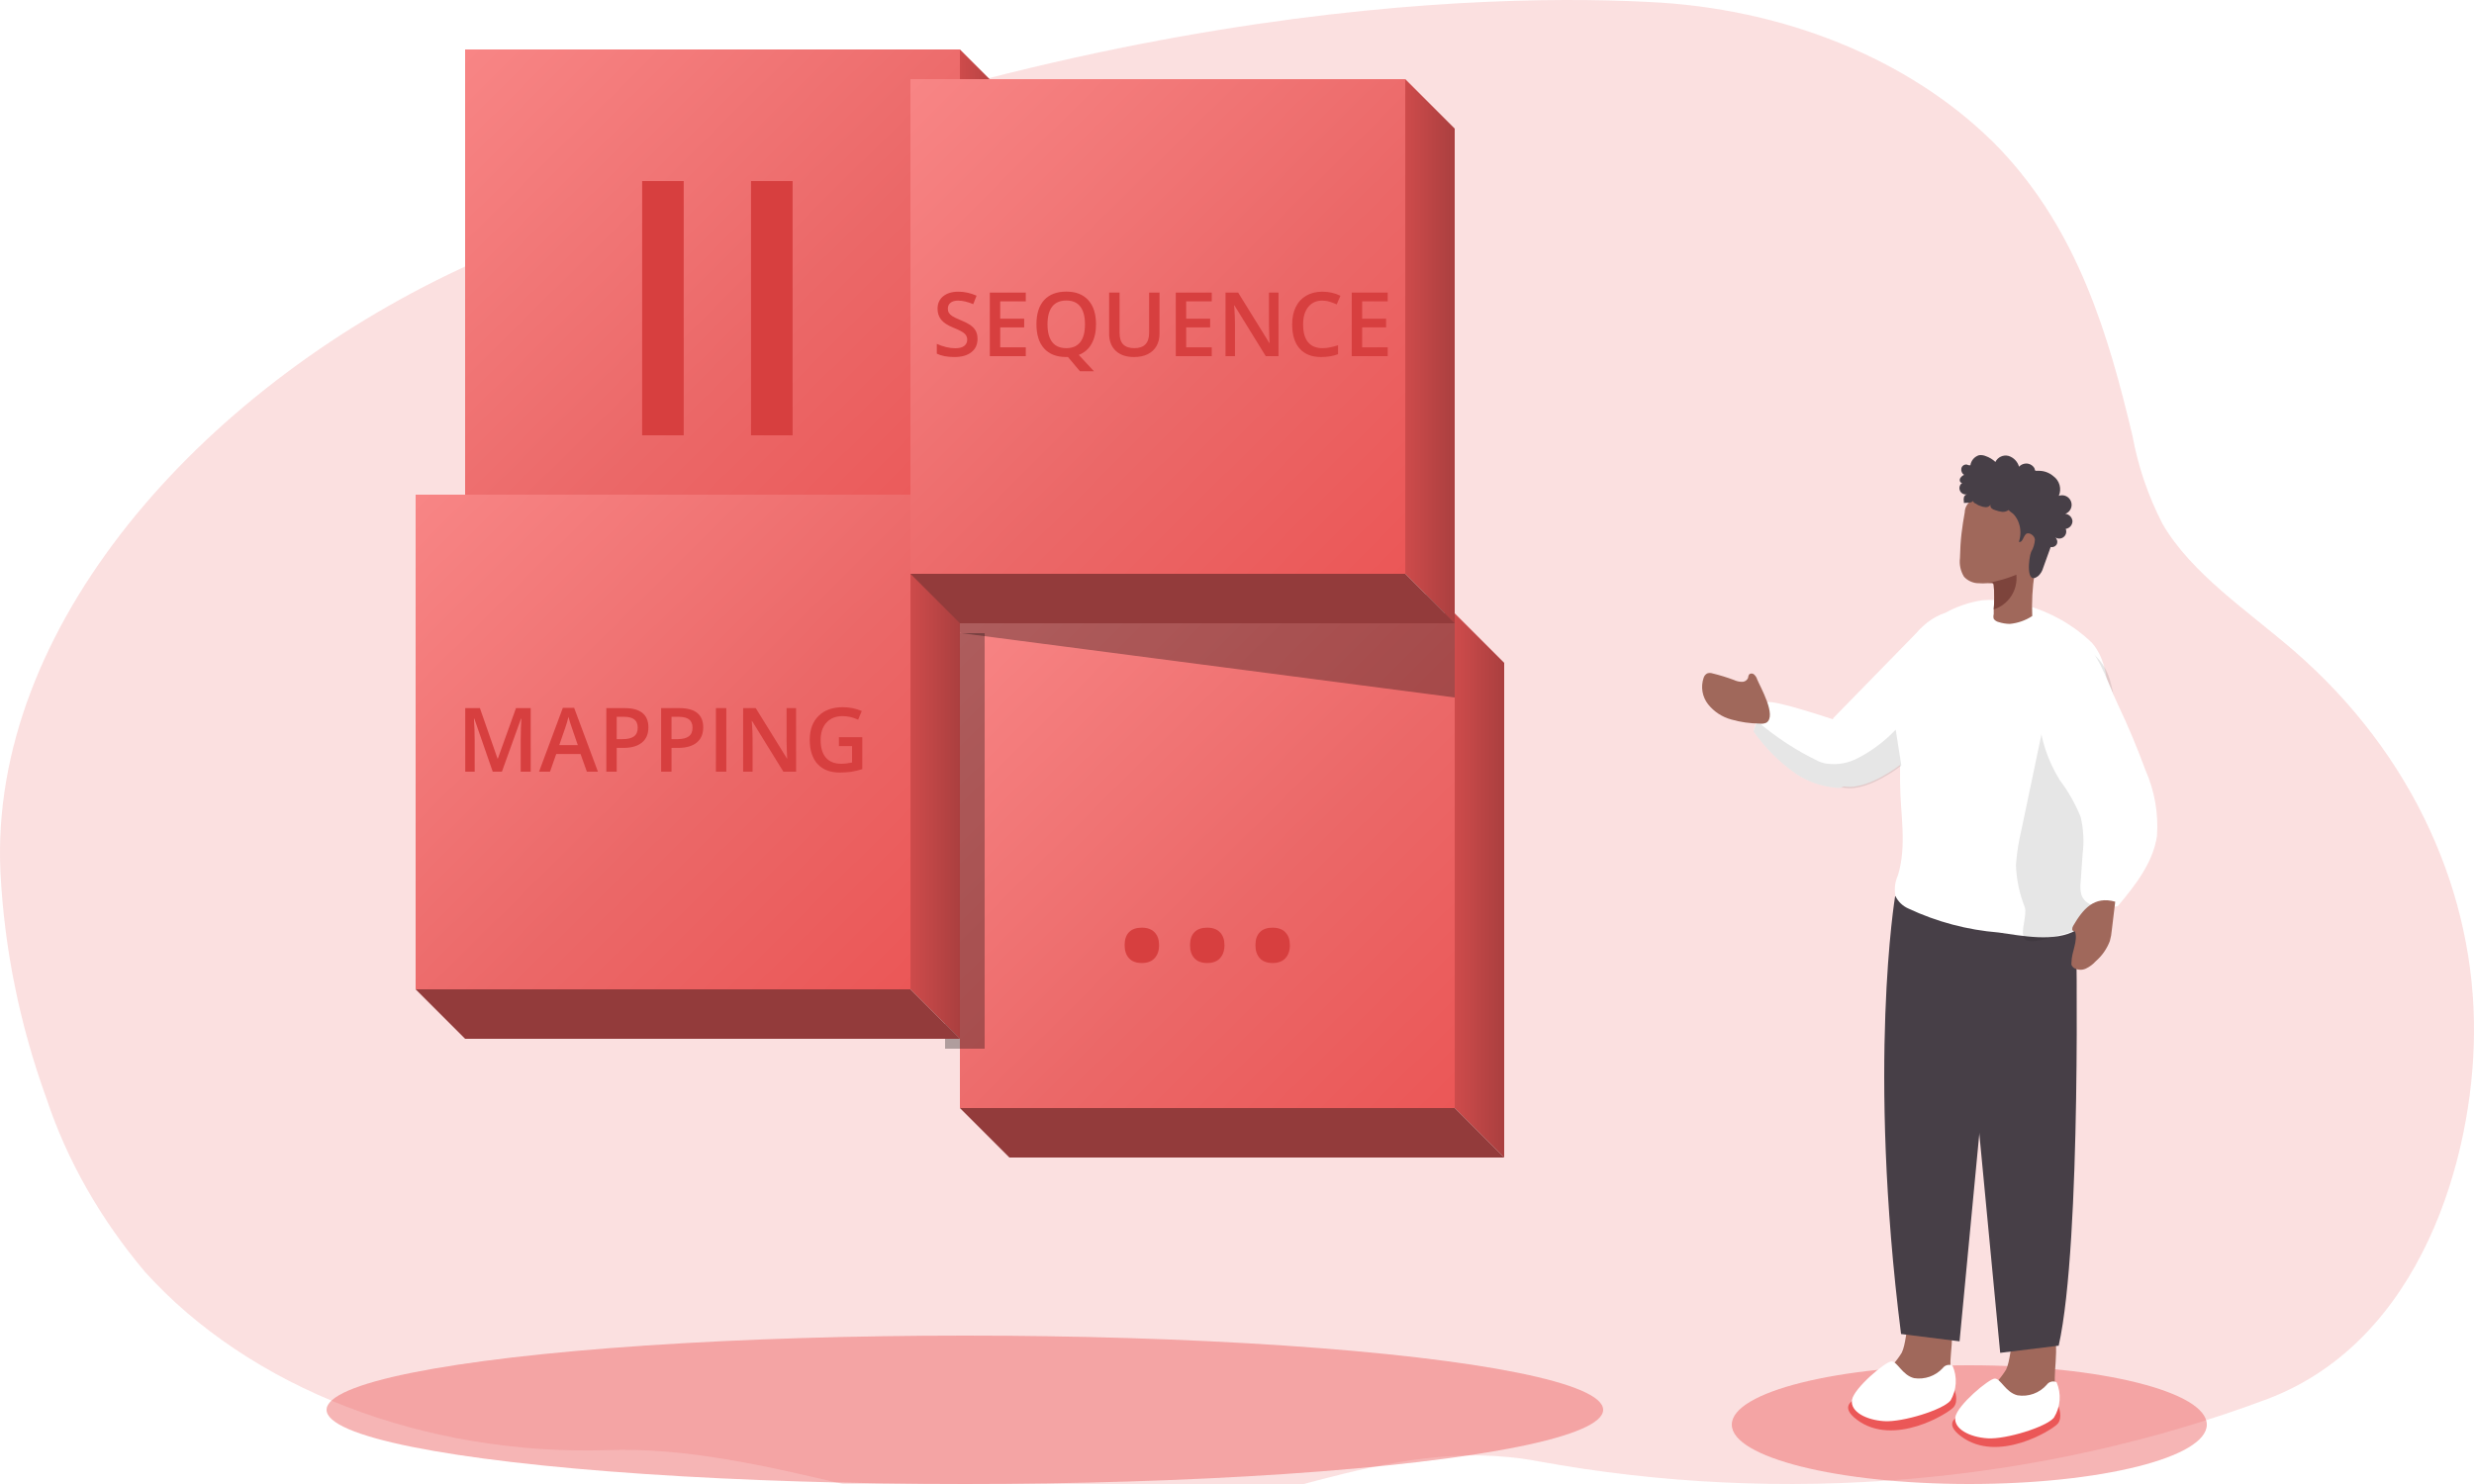 <?xml version="1.0" encoding="utf-8"?>
<svg xmlns="http://www.w3.org/2000/svg" width="250" height="150" viewBox="0 0 250 150" fill="none">
<g clip-path="url(#clip0)">
<path opacity="0.18" d="M167.895 0.271C174.586 0.719 181.082 2.26 186.961 4.795C192.84 7.331 197.972 10.803 202.024 14.987C209.993 23.342 213.063 33.854 215.501 44.105C216.051 47.139 217.066 50.11 218.525 52.954C221.457 57.994 227.08 61.696 231.829 65.801C243.926 76.286 250.147 90.463 249.997 104.505C249.917 116.894 244.719 135.501 229.138 141.403C206.192 150.023 180.159 152.242 155.373 147.692C139.746 144.781 126.564 153.704 110.5 154C94.436 154.296 77.353 145.967 61.301 146.578C52.216 146.849 43.188 145.342 35.038 142.193C26.889 139.044 19.876 134.353 14.638 128.547C10.133 123.19 6.781 117.294 4.715 111.091C2.003 103.619 0.436 95.923 0.046 88.163C-1.127 63.465 20.1 39.532 46.467 27.187C105.342 -0.331 151.59 -0.735 167.895 0.271Z" fill="#EB5757"/>
<ellipse opacity="0.44" rx="64.5" ry="7.5" transform="matrix(-1 0 0 1 97.5 142.5)" fill="#EB5757"/>
<path d="M147 62L152 67V117L147 112V62Z" fill="url(#paint0_linear)"/>
<path d="M97 112L102 117L152 117L147 112L97 112Z" fill="#933B3B"/>
<rect x="97" y="62" width="50" height="50" fill="url(#paint1_linear)"/>
<path d="M113.645 95.535C113.645 94.965 113.793 94.527 114.09 94.223C114.387 93.918 114.816 93.766 115.379 93.766C115.949 93.766 116.383 93.926 116.68 94.246C116.977 94.559 117.125 94.988 117.125 95.535C117.125 96.09 116.973 96.531 116.668 96.859C116.371 97.18 115.941 97.34 115.379 97.34C114.816 97.34 114.387 97.18 114.09 96.859C113.793 96.539 113.645 96.098 113.645 95.535ZM120.254 95.535C120.254 94.965 120.402 94.527 120.699 94.223C120.996 93.918 121.426 93.766 121.988 93.766C122.559 93.766 122.992 93.926 123.289 94.246C123.586 94.559 123.734 94.988 123.734 95.535C123.734 96.09 123.582 96.531 123.277 96.859C122.98 97.18 122.551 97.34 121.988 97.34C121.426 97.34 120.996 97.18 120.699 96.859C120.402 96.539 120.254 96.098 120.254 95.535ZM126.863 95.535C126.863 94.965 127.012 94.527 127.309 94.223C127.605 93.918 128.035 93.766 128.598 93.766C129.168 93.766 129.602 93.926 129.898 94.246C130.195 94.559 130.344 94.988 130.344 95.535C130.344 96.09 130.191 96.531 129.887 96.859C129.59 97.18 129.16 97.34 128.598 97.34C128.035 97.34 127.605 97.18 127.309 96.859C127.012 96.539 126.863 96.098 126.863 95.535Z" fill="#D73F3F"/>
<g filter="url(#filter0_f)">
<path d="M147 70.5L78 61.5L147 60V65V70.5Z" fill="black" fill-opacity="0.3"/>
</g>
<g filter="url(#filter1_f)">
<rect x="95.5" y="64" width="4" height="42" fill="black" fill-opacity="0.3"/>
</g>
<path d="M97 5L102 10V60L97 55V5Z" fill="url(#paint2_linear)"/>
<path d="M47 55L52 60L102 60L97 55L47 55Z" fill="#933B3B"/>
<rect x="47" y="5" width="50" height="50" fill="url(#paint3_linear)"/>
<path d="M64.889 44V18.301H69.09V44H64.889ZM75.893 44V18.301H80.094V44H75.893Z" fill="#D73F3F"/>
<path d="M92 50L97 55V105L92 100V50Z" fill="url(#paint4_linear)"/>
<path d="M42 100L47 105L97 105L92 100L42 100Z" fill="#933B3B"/>
<rect x="42" y="50" width="50" height="50" fill="url(#paint5_linear)"/>
<path d="M49.791 78L47.928 72.634H47.893C47.942 73.431 47.967 74.178 47.967 74.876V78H47.014V71.575H48.495L50.279 76.686H50.305L52.142 71.575H53.627V78H52.617V74.823C52.617 74.503 52.624 74.087 52.639 73.575C52.656 73.062 52.671 72.751 52.683 72.643H52.648L50.718 78H49.791ZM59.305 78L58.664 76.216H56.207L55.579 78H54.471L56.875 71.549H58.018L60.421 78H59.305ZM58.387 75.311L57.785 73.561C57.741 73.444 57.679 73.26 57.6 73.008C57.524 72.756 57.471 72.571 57.442 72.454C57.363 72.814 57.247 73.209 57.095 73.636L56.515 75.311H58.387ZM65.523 73.518C65.523 74.189 65.304 74.703 64.864 75.06C64.425 75.418 63.799 75.596 62.988 75.596H62.32V78H61.27V71.575H63.12C63.922 71.575 64.523 71.739 64.921 72.067C65.323 72.395 65.523 72.879 65.523 73.518ZM62.32 74.713H62.878C63.417 74.713 63.812 74.619 64.064 74.432C64.316 74.244 64.442 73.951 64.442 73.553C64.442 73.184 64.33 72.908 64.104 72.727C63.878 72.545 63.527 72.454 63.049 72.454H62.32V74.713ZM71.061 73.518C71.061 74.189 70.841 74.703 70.401 75.06C69.962 75.418 69.336 75.596 68.525 75.596H67.857V78H66.807V71.575H68.657C69.46 71.575 70.06 71.739 70.459 72.067C70.86 72.395 71.061 72.879 71.061 73.518ZM67.857 74.713H68.415C68.954 74.713 69.35 74.619 69.602 74.432C69.853 74.244 69.98 73.951 69.98 73.553C69.98 73.184 69.867 72.908 69.641 72.727C69.415 72.545 69.064 72.454 68.586 72.454H67.857V74.713ZM72.344 78V71.575H73.394V78H72.344ZM80.447 78H79.16L76 72.88H75.965L75.987 73.166C76.028 73.711 76.048 74.209 76.048 74.66V78H75.095V71.575H76.369L79.52 76.668H79.546C79.54 76.601 79.529 76.356 79.511 75.935C79.494 75.51 79.485 75.179 79.485 74.941V71.575H80.447V78ZM84.772 74.515H87.136V77.741C86.749 77.867 86.377 77.956 86.019 78.009C85.665 78.061 85.281 78.088 84.868 78.088C83.895 78.088 83.145 77.801 82.618 77.227C82.091 76.649 81.827 75.836 81.827 74.788C81.827 73.753 82.124 72.945 82.719 72.362C83.314 71.776 84.133 71.483 85.176 71.483C85.847 71.483 86.482 71.612 87.083 71.87L86.714 72.744C86.192 72.504 85.671 72.384 85.149 72.384C84.464 72.384 83.922 72.599 83.523 73.03C83.125 73.46 82.926 74.049 82.926 74.796C82.926 75.582 83.105 76.179 83.462 76.589C83.822 76.997 84.339 77.2 85.013 77.2C85.353 77.2 85.716 77.158 86.103 77.073V75.416H84.772V74.515Z" fill="#D73F3F"/>
<path d="M142 8L147 13V63L142 58V8Z" fill="url(#paint6_linear)"/>
<path d="M92 58L97 63L147 63L142 58L92 58Z" fill="#933B3B"/>
<rect x="92" y="8" width="50" height="50" fill="url(#paint7_linear)"/>
<path d="M98.779 34.255C98.779 34.827 98.573 35.275 98.16 35.6C97.747 35.925 97.177 36.088 96.45 36.088C95.724 36.088 95.129 35.975 94.666 35.749V34.756C94.959 34.894 95.269 35.002 95.598 35.081C95.929 35.161 96.236 35.2 96.52 35.2C96.936 35.2 97.243 35.121 97.439 34.963C97.638 34.805 97.738 34.592 97.738 34.326C97.738 34.085 97.647 33.882 97.465 33.715C97.284 33.548 96.909 33.35 96.34 33.122C95.754 32.884 95.341 32.613 95.101 32.309C94.861 32.004 94.741 31.638 94.741 31.21C94.741 30.674 94.931 30.252 95.312 29.944C95.693 29.637 96.204 29.483 96.846 29.483C97.461 29.483 98.073 29.618 98.683 29.887L98.349 30.744C97.777 30.504 97.268 30.384 96.819 30.384C96.48 30.384 96.222 30.459 96.046 30.608C95.87 30.754 95.782 30.949 95.782 31.192C95.782 31.359 95.817 31.503 95.888 31.623C95.958 31.74 96.074 31.852 96.235 31.957C96.396 32.062 96.686 32.202 97.105 32.374C97.577 32.571 97.922 32.754 98.142 32.924C98.362 33.094 98.523 33.286 98.626 33.499C98.728 33.713 98.779 33.965 98.779 34.255ZM103.657 36H100.023V29.575H103.657V30.463H101.073V32.212H103.495V33.091H101.073V35.108H103.657V36ZM110.754 32.779C110.754 33.558 110.605 34.214 110.306 34.748C110.01 35.281 109.578 35.656 109.01 35.873L110.548 37.529H109.133L107.92 36.088H107.749C106.779 36.088 106.033 35.801 105.512 35.227C104.993 34.649 104.734 33.831 104.734 32.77C104.734 31.709 104.995 30.895 105.516 30.327C106.041 29.758 106.788 29.474 107.757 29.474C108.712 29.474 109.451 29.763 109.972 30.34C110.494 30.917 110.754 31.73 110.754 32.779ZM105.85 32.779C105.85 33.57 106.01 34.17 106.329 34.581C106.648 34.988 107.122 35.191 107.749 35.191C108.373 35.191 108.843 34.989 109.159 34.585C109.479 34.181 109.638 33.579 109.638 32.779C109.638 31.991 109.48 31.393 109.164 30.986C108.85 30.579 108.381 30.375 107.757 30.375C107.127 30.375 106.651 30.579 106.329 30.986C106.01 31.393 105.85 31.991 105.85 32.779ZM117.17 29.575V33.732C117.17 34.207 117.068 34.623 116.863 34.98C116.661 35.335 116.366 35.609 115.979 35.802C115.596 35.993 115.136 36.088 114.6 36.088C113.803 36.088 113.183 35.877 112.741 35.455C112.298 35.033 112.077 34.453 112.077 33.715V29.575H113.132V33.64C113.132 34.17 113.255 34.562 113.501 34.813C113.747 35.065 114.125 35.191 114.635 35.191C115.625 35.191 116.12 34.671 116.12 33.631V29.575H117.17ZM122.448 36H118.814V29.575H122.448V30.463H119.864V32.212H122.286V33.091H119.864V35.108H122.448V36ZM129.194 36H127.906L124.747 30.88H124.711L124.733 31.166C124.774 31.711 124.795 32.209 124.795 32.66V36H123.841V29.575H125.116L128.267 34.669H128.293C128.287 34.601 128.275 34.356 128.258 33.935C128.24 33.51 128.231 33.179 128.231 32.941V29.575H129.194V36ZM133.624 30.384C133.02 30.384 132.545 30.598 132.2 31.025C131.854 31.453 131.681 32.044 131.681 32.796C131.681 33.584 131.847 34.181 132.178 34.585C132.512 34.989 132.994 35.191 133.624 35.191C133.896 35.191 134.16 35.165 134.415 35.112C134.669 35.057 134.935 34.986 135.21 34.901V35.802C134.706 35.993 134.135 36.088 133.496 36.088C132.556 36.088 131.833 35.804 131.33 35.235C130.826 34.664 130.574 33.848 130.574 32.788C130.574 32.12 130.695 31.535 130.938 31.034C131.185 30.533 131.539 30.149 132.002 29.883C132.465 29.616 133.008 29.483 133.632 29.483C134.289 29.483 134.895 29.621 135.452 29.896L135.074 30.77C134.857 30.668 134.627 30.579 134.384 30.502C134.144 30.423 133.89 30.384 133.624 30.384ZM140.229 36H136.594V29.575H140.229V30.463H137.645V32.212H140.066V33.091H137.645V35.108H140.229V36Z" fill="#D73F3F"/>
<ellipse opacity="0.44" rx="24" ry="6" transform="matrix(-1 0 0 1 199 144)" fill="#EB5757"/>
<path d="M197.091 137.596C197.124 138.445 196.964 139.29 196.622 140.068C196.206 140.794 195.583 141.378 194.832 141.745C193.21 142.585 191.327 142.768 189.574 142.257C189.334 142.215 189.118 142.089 188.963 141.902C188.877 141.74 188.837 141.558 188.849 141.376C189 140.404 189.506 139.523 190.27 138.903C191.023 138.291 191.666 137.556 192.174 136.729C192.97 135.095 192.373 130.775 195.443 131.457C197.958 132.04 197.162 135.791 197.091 137.596Z" fill="#A0685B"/>
<path d="M197.517 140.537C197.517 140.537 197.944 141.603 197.418 142.228C196.892 142.854 191.378 146.278 187.669 143.522C183.961 140.765 192.7 140.409 192.7 140.409L197.517 140.537Z" fill="#EB5757"/>
<path d="M197.304 138.036C197.135 137.955 196.942 137.935 196.76 137.982C196.578 138.029 196.418 138.139 196.309 138.292C195.947 138.683 195.495 138.979 194.992 139.155C194.489 139.33 193.951 139.381 193.425 139.301C192.217 139.003 191.734 137.61 191.137 137.61C190.54 137.61 187.328 140.324 187.144 141.504C186.959 142.683 188.565 143.536 190.412 143.649C192.259 143.763 196.324 142.513 197.105 141.561C197.415 141.031 197.594 140.435 197.629 139.822C197.663 139.21 197.552 138.598 197.304 138.036V138.036Z" fill="white"/>
<path d="M207.635 139.301C207.669 140.15 207.508 140.996 207.166 141.774C206.755 142.503 206.13 143.088 205.376 143.451C203.754 144.29 201.871 144.474 200.118 143.962C199.879 143.92 199.662 143.794 199.507 143.607C199.419 143.446 199.38 143.264 199.393 143.081C199.544 142.109 200.05 141.228 200.814 140.608C201.567 139.996 202.21 139.261 202.718 138.434C203.514 136.8 202.917 132.48 205.987 133.176C208.474 133.716 207.635 137.468 207.635 139.301Z" fill="#A0685B"/>
<path d="M208.033 142.214C208.033 142.214 208.459 143.28 207.934 143.905C207.408 144.531 201.894 147.955 198.185 145.198C194.476 142.442 203.202 142.086 203.202 142.086L208.033 142.214Z" fill="#EB5757"/>
<path d="M207.82 139.713C207.65 139.631 207.458 139.612 207.276 139.659C207.093 139.706 206.934 139.816 206.825 139.969C206.463 140.383 206.002 140.698 205.485 140.884C204.968 141.071 204.412 141.122 203.869 141.035C202.661 140.736 202.178 139.344 201.581 139.344C200.985 139.344 197.773 142.058 197.588 143.237C197.404 144.417 199.009 145.269 200.857 145.383C202.704 145.497 206.768 144.246 207.55 143.294C207.88 142.763 208.077 142.16 208.124 141.537C208.171 140.913 208.067 140.288 207.82 139.713V139.713Z" fill="white"/>
<path d="M209.795 94.013C209.795 94.013 210.378 125.503 208.033 136.018L202.121 136.743L198.015 93.615L209.795 94.013Z" fill="#473F47"/>
<path d="M191.506 90.574C191.506 90.574 188.664 107.626 192.103 134.839L198.015 135.578L202.121 92.407L191.506 90.574Z" fill="#473F47"/>
<path d="M184.572 77.017C184.572 78.154 185.012 79.149 185.993 79.476H186.248C188.067 79.845 190.512 78.453 192.117 77.245C192.804 76.744 193.463 76.208 194.093 75.639V63.532L185.254 72.584C184.791 74.016 184.561 75.512 184.572 77.017V77.017Z" fill="white"/>
<path d="M192.004 77.287C192.004 77.841 192.004 78.424 192.004 78.992C192.004 82.147 192.728 85.387 191.791 88.471C191.49 89.128 191.4 89.863 191.535 90.574C191.809 91.141 192.278 91.59 192.856 91.839C195.719 93.181 198.799 93.999 201.951 94.254C204.296 94.581 207.635 95.278 209.809 94.013C210.631 93.396 211.181 92.484 211.344 91.469C212.167 88.213 212.643 84.878 212.765 81.522C212.765 81.081 212.765 80.655 212.85 80.215C213.03 77.202 213.092 74.189 213.035 71.177C213.035 69.003 212.822 66.629 211.401 64.981C209.105 62.774 206.189 61.322 203.045 60.817C202.137 60.642 201.209 60.594 200.288 60.675C198.988 60.877 197.732 61.305 196.579 61.94C195.206 62.403 194.039 63.333 193.283 64.569C192.535 66.146 192.014 67.82 191.734 69.543C191.485 71.161 191.457 72.805 191.648 74.431C191.734 75.241 191.933 76.022 192.018 76.818C192.004 76.989 192.004 77.131 192.004 77.287Z" fill="white"/>
<path opacity="0.1" d="M204.878 95.079C205.788 95.349 207.891 94.51 208.587 94.396C208.999 94.311 209.383 94.112 209.795 94.013C211.884 93.487 212.126 87.647 212.325 86.069C213.044 81.885 213.519 77.662 213.746 73.422C213.841 71.815 213.653 70.204 213.191 68.662C212.959 67.891 212.56 67.18 212.022 66.581C211.484 65.982 210.821 65.508 210.079 65.194C207.422 64.228 206.626 72.64 206.257 74.388L204.267 83.881C203.985 85.048 203.799 86.236 203.713 87.433C203.762 88.895 204.065 90.338 204.608 91.696C204.85 92.521 204.182 94.112 204.509 94.723C204.535 94.809 204.583 94.887 204.647 94.949C204.712 95.011 204.792 95.056 204.878 95.079V95.079Z" fill="#020202"/>
<path d="M198.469 58.302C198.805 58.662 199.259 58.889 199.748 58.942C200.16 58.977 200.573 58.977 200.985 58.942H201.226C201.257 58.935 201.289 58.935 201.319 58.943C201.35 58.951 201.378 58.966 201.401 58.987C201.425 59.007 201.443 59.033 201.455 59.063C201.466 59.092 201.471 59.123 201.468 59.155C201.539 59.977 201.539 60.805 201.468 61.627V61.627V62.082C201.425 62.236 201.425 62.398 201.468 62.551C201.588 62.717 201.765 62.833 201.965 62.878C202.328 62.995 202.706 63.058 203.088 63.063C203.899 62.988 204.68 62.714 205.361 62.267C205.299 60.842 205.375 59.414 205.589 58.004C206.013 56.24 206.222 54.432 206.214 52.618C206.164 51.9 205.902 51.212 205.461 50.643C205.103 50.306 204.68 50.047 204.218 49.88C203.756 49.714 203.265 49.645 202.775 49.676C201.477 49.657 200.201 50.007 199.095 50.685C198.926 50.815 198.789 50.98 198.693 51.17C198.597 51.359 198.545 51.567 198.54 51.78C198.412 52.49 198.299 53.201 198.214 53.925C198.128 54.65 198.071 55.574 198.057 56.398C197.972 57.061 198.117 57.733 198.469 58.302V58.302Z" fill="#A0685B"/>
<path d="M199.919 51.069L200.118 51.14C200.292 51.22 200.481 51.263 200.672 51.268C200.766 51.271 200.859 51.249 200.941 51.204C201.024 51.159 201.093 51.093 201.141 51.012C201.124 51.078 201.126 51.148 201.146 51.213C201.166 51.278 201.203 51.337 201.255 51.382C201.362 51.471 201.488 51.534 201.624 51.566C201.848 51.651 202.082 51.709 202.32 51.737C202.553 51.755 202.785 51.69 202.974 51.552C203.13 51.751 203.386 51.851 203.542 52.05C203.75 52.297 203.909 52.582 204.011 52.888C204.217 53.496 204.217 54.156 204.011 54.764C204.367 54.892 204.438 54.266 204.708 53.996C204.978 53.726 205.589 54.096 205.631 54.536C205.607 54.978 205.475 55.407 205.248 55.787C205.02 56.298 204.651 59.254 205.972 58.217C206.213 57.989 206.385 57.699 206.47 57.379L207.223 55.29C207.345 55.316 207.473 55.301 207.586 55.247C207.699 55.193 207.791 55.103 207.848 54.991C207.896 54.874 207.905 54.745 207.874 54.622C207.843 54.5 207.775 54.39 207.678 54.309C207.804 54.398 207.955 54.443 208.109 54.438C208.262 54.434 208.411 54.379 208.531 54.283C208.651 54.187 208.737 54.054 208.775 53.905C208.813 53.756 208.802 53.599 208.743 53.456C208.932 53.429 209.104 53.336 209.229 53.192C209.355 53.049 209.424 52.865 209.426 52.675C209.41 52.486 209.329 52.309 209.197 52.175C209.064 52.04 208.889 51.955 208.701 51.936C208.942 51.849 209.139 51.67 209.248 51.438C209.357 51.207 209.37 50.941 209.283 50.7C209.197 50.458 209.018 50.261 208.786 50.152C208.554 50.043 208.288 50.03 208.047 50.117C208.195 49.772 208.221 49.386 208.12 49.025C208.019 48.663 207.798 48.346 207.493 48.128C207.096 47.789 206.594 47.598 206.072 47.588C205.972 47.588 205.774 47.588 205.702 47.588C205.631 47.588 205.603 47.346 205.56 47.289C205.427 47.081 205.218 46.934 204.978 46.877C204.807 46.839 204.629 46.846 204.462 46.898C204.294 46.951 204.144 47.046 204.026 47.175C203.954 46.918 203.819 46.683 203.633 46.492C203.446 46.301 203.215 46.16 202.96 46.081C202.703 46.015 202.431 46.04 202.19 46.151C201.949 46.263 201.754 46.454 201.638 46.692C201.353 46.425 201.014 46.221 200.644 46.096C200.437 46.012 200.212 45.982 199.99 46.01C199.761 46.079 199.556 46.211 199.399 46.393C199.243 46.574 199.142 46.796 199.109 47.033C199.009 47.033 198.896 47.033 198.782 46.962C198.656 46.937 198.525 46.961 198.416 47.03C198.308 47.099 198.23 47.207 198.199 47.332C198.172 47.457 198.183 47.588 198.231 47.707C198.28 47.827 198.362 47.928 198.469 48C198.292 48.076 198.146 48.212 198.057 48.383C197.986 48.554 198.057 48.81 198.285 48.81C198.16 48.894 198.069 49.019 198.027 49.163C197.986 49.308 197.996 49.462 198.057 49.6C198.118 49.737 198.226 49.849 198.361 49.915C198.496 49.981 198.65 49.997 198.796 49.961C198.717 49.973 198.643 50.008 198.583 50.061C198.522 50.114 198.478 50.182 198.455 50.259C198.42 50.409 198.42 50.564 198.455 50.714C198.441 50.75 198.441 50.791 198.455 50.828C198.475 50.837 198.497 50.841 198.519 50.841C198.541 50.841 198.563 50.837 198.583 50.828C198.881 50.828 199.237 50.828 199.393 50.629C199.393 50.757 199.507 50.856 199.635 50.899L199.919 51.069Z" fill="#473F47"/>
<path d="M200.985 58.913H201.226C201.257 58.906 201.289 58.907 201.319 58.915C201.35 58.922 201.378 58.937 201.401 58.958C201.425 58.979 201.443 59.005 201.455 59.034C201.466 59.063 201.471 59.095 201.468 59.126C201.539 59.949 201.539 60.776 201.468 61.599V61.599C202.195 61.367 202.821 60.892 203.237 60.252C203.654 59.612 203.837 58.848 203.756 58.089C202.841 58.465 201.888 58.741 200.914 58.913H200.985Z" fill="#7D443C"/>
<path d="M177.197 73.933C178.359 75.592 179.801 77.035 181.46 78.197C182.65 78.999 184.023 79.488 185.453 79.618C185.636 79.654 185.824 79.654 186.007 79.618C186.312 79.528 186.58 79.344 186.774 79.092C187.374 78.378 187.732 77.492 187.797 76.562C187.897 74.147 185.268 72.726 185.268 72.726C185.268 72.726 179.214 70.679 178.561 70.992C178.177 71.162 177.808 72.001 177.552 72.74C177.296 73.479 177.197 73.933 177.197 73.933Z" fill="white"/>
<path opacity="0.1" d="M177.197 73.933C178.359 75.592 179.801 77.035 181.46 78.197C182.65 78.999 184.023 79.488 185.453 79.618C185.636 79.654 185.824 79.654 186.007 79.618H186.263C188.082 79.987 190.526 78.594 192.132 77.387L191.563 73.749C190.478 74.896 189.21 75.856 187.812 76.591C186.832 77.128 185.707 77.337 184.6 77.188C184.3 77.144 184.009 77.058 183.733 76.932C181.516 75.865 179.447 74.513 177.58 72.91C177.339 73.351 177.197 73.933 177.197 73.933Z" fill="#020202"/>
<path d="M216.801 77.841C217.725 79.93 218.125 82.213 217.966 84.492C217.568 87.22 215.749 89.508 214.001 91.597C212.58 91.81 210.832 91.782 210.335 90.474C210.221 90.053 210.192 89.614 210.25 89.181L210.449 86.339C210.611 85.082 210.544 83.806 210.25 82.573C209.71 81.241 208.998 79.984 208.132 78.836C206.9 76.848 206.168 74.59 206.001 72.257C205.845 70.054 207.507 62.977 210.733 65.152C212.069 66.018 213.262 69.656 213.973 71.12C215.024 73.327 215.967 75.568 216.801 77.841Z" fill="white"/>
<path d="M209.511 93.558C209.439 93.668 209.4 93.796 209.397 93.927C209.397 94.055 209.553 94.183 209.681 94.126C210.008 95.135 209.326 96.201 209.326 97.267C209.312 97.356 209.312 97.447 209.326 97.537C209.378 97.657 209.461 97.76 209.568 97.835C209.748 97.945 209.952 98.008 210.163 98.021C210.373 98.033 210.584 97.994 210.776 97.906C211.158 97.724 211.501 97.468 211.784 97.153C212.421 96.6 212.91 95.897 213.205 95.107C213.307 94.74 213.374 94.364 213.404 93.984L213.745 91.142C211.6 90.531 210.477 91.91 209.511 93.558Z" fill="#A0685B"/>
<path d="M177.566 68.676C177.51 68.484 177.402 68.312 177.253 68.178C177.185 68.112 177.093 68.076 176.998 68.076C176.902 68.076 176.811 68.112 176.742 68.178C176.688 68.285 176.654 68.4 176.642 68.519C176.59 68.644 176.5 68.749 176.386 68.82C176.271 68.891 176.137 68.925 176.003 68.917C175.732 68.912 175.466 68.849 175.221 68.733C174.51 68.467 173.784 68.244 173.047 68.065C172.876 68.008 172.692 68.008 172.521 68.065C172.432 68.111 172.353 68.176 172.29 68.254C172.226 68.332 172.179 68.422 172.152 68.519C171.999 68.967 171.961 69.446 172.04 69.913C172.12 70.379 172.314 70.819 172.607 71.191C173.204 71.94 174.026 72.478 174.951 72.726C175.876 72.989 176.832 73.127 177.793 73.138C178.029 73.176 178.27 73.146 178.49 73.052C179.584 72.37 177.864 69.415 177.566 68.676Z" fill="#A0685B"/>
</g>
<defs>
<filter id="filter0_f" x="76" y="58" width="73" height="14.5" filterUnits="userSpaceOnUse" color-interpolation-filters="sRGB">
<feFlood flood-opacity="0" result="BackgroundImageFix"/>
<feBlend mode="normal" in="SourceGraphic" in2="BackgroundImageFix" result="shape"/>
<feGaussianBlur stdDeviation="1" result="effect1_foregroundBlur"/>
</filter>
<filter id="filter1_f" x="91.5" y="60" width="12" height="50" filterUnits="userSpaceOnUse" color-interpolation-filters="sRGB">
<feFlood flood-opacity="0" result="BackgroundImageFix"/>
<feBlend mode="normal" in="SourceGraphic" in2="BackgroundImageFix" result="shape"/>
<feGaussianBlur stdDeviation="2" result="effect1_foregroundBlur"/>
</filter>
<linearGradient id="paint0_linear" x1="152" y1="88.5" x2="147" y2="88.5" gradientUnits="userSpaceOnUse">
<stop stop-color="#AA3F3F"/>
<stop offset="1" stop-color="#CE4B4B"/>
</linearGradient>
<linearGradient id="paint1_linear" x1="147" y1="112" x2="94.5" y2="59" gradientUnits="userSpaceOnUse">
<stop stop-color="#EB5757"/>
<stop offset="0.396" stop-color="#EB6868"/>
<stop offset="0.999" stop-color="#F98888"/>
</linearGradient>
<linearGradient id="paint2_linear" x1="102" y1="31.5" x2="97" y2="31.5" gradientUnits="userSpaceOnUse">
<stop stop-color="#AA3F3F"/>
<stop offset="1" stop-color="#CE4B4B"/>
</linearGradient>
<linearGradient id="paint3_linear" x1="97" y1="55" x2="44.5" y2="2" gradientUnits="userSpaceOnUse">
<stop stop-color="#EB5757"/>
<stop offset="0.396" stop-color="#EB6868"/>
<stop offset="0.999" stop-color="#F98888"/>
</linearGradient>
<linearGradient id="paint4_linear" x1="97" y1="76.5" x2="92" y2="76.5" gradientUnits="userSpaceOnUse">
<stop stop-color="#AA3F3F"/>
<stop offset="1" stop-color="#CE4B4B"/>
</linearGradient>
<linearGradient id="paint5_linear" x1="92" y1="100" x2="39.5" y2="47" gradientUnits="userSpaceOnUse">
<stop stop-color="#EB5757"/>
<stop offset="0.396" stop-color="#EB6868"/>
<stop offset="0.999" stop-color="#F98888"/>
</linearGradient>
<linearGradient id="paint6_linear" x1="147" y1="34.5" x2="142" y2="34.5" gradientUnits="userSpaceOnUse">
<stop stop-color="#AA3F3F"/>
<stop offset="1" stop-color="#CE4B4B"/>
</linearGradient>
<linearGradient id="paint7_linear" x1="142" y1="58" x2="89.5" y2="5" gradientUnits="userSpaceOnUse">
<stop stop-color="#EB5757"/>
<stop offset="0.396" stop-color="#EB6868"/>
<stop offset="0.999" stop-color="#F98888"/>
</linearGradient>
<clipPath id="clip0">
<rect width="250" height="150" fill="white" transform="matrix(-1 0 0 1 250 0)"/>
</clipPath>
</defs>
</svg>